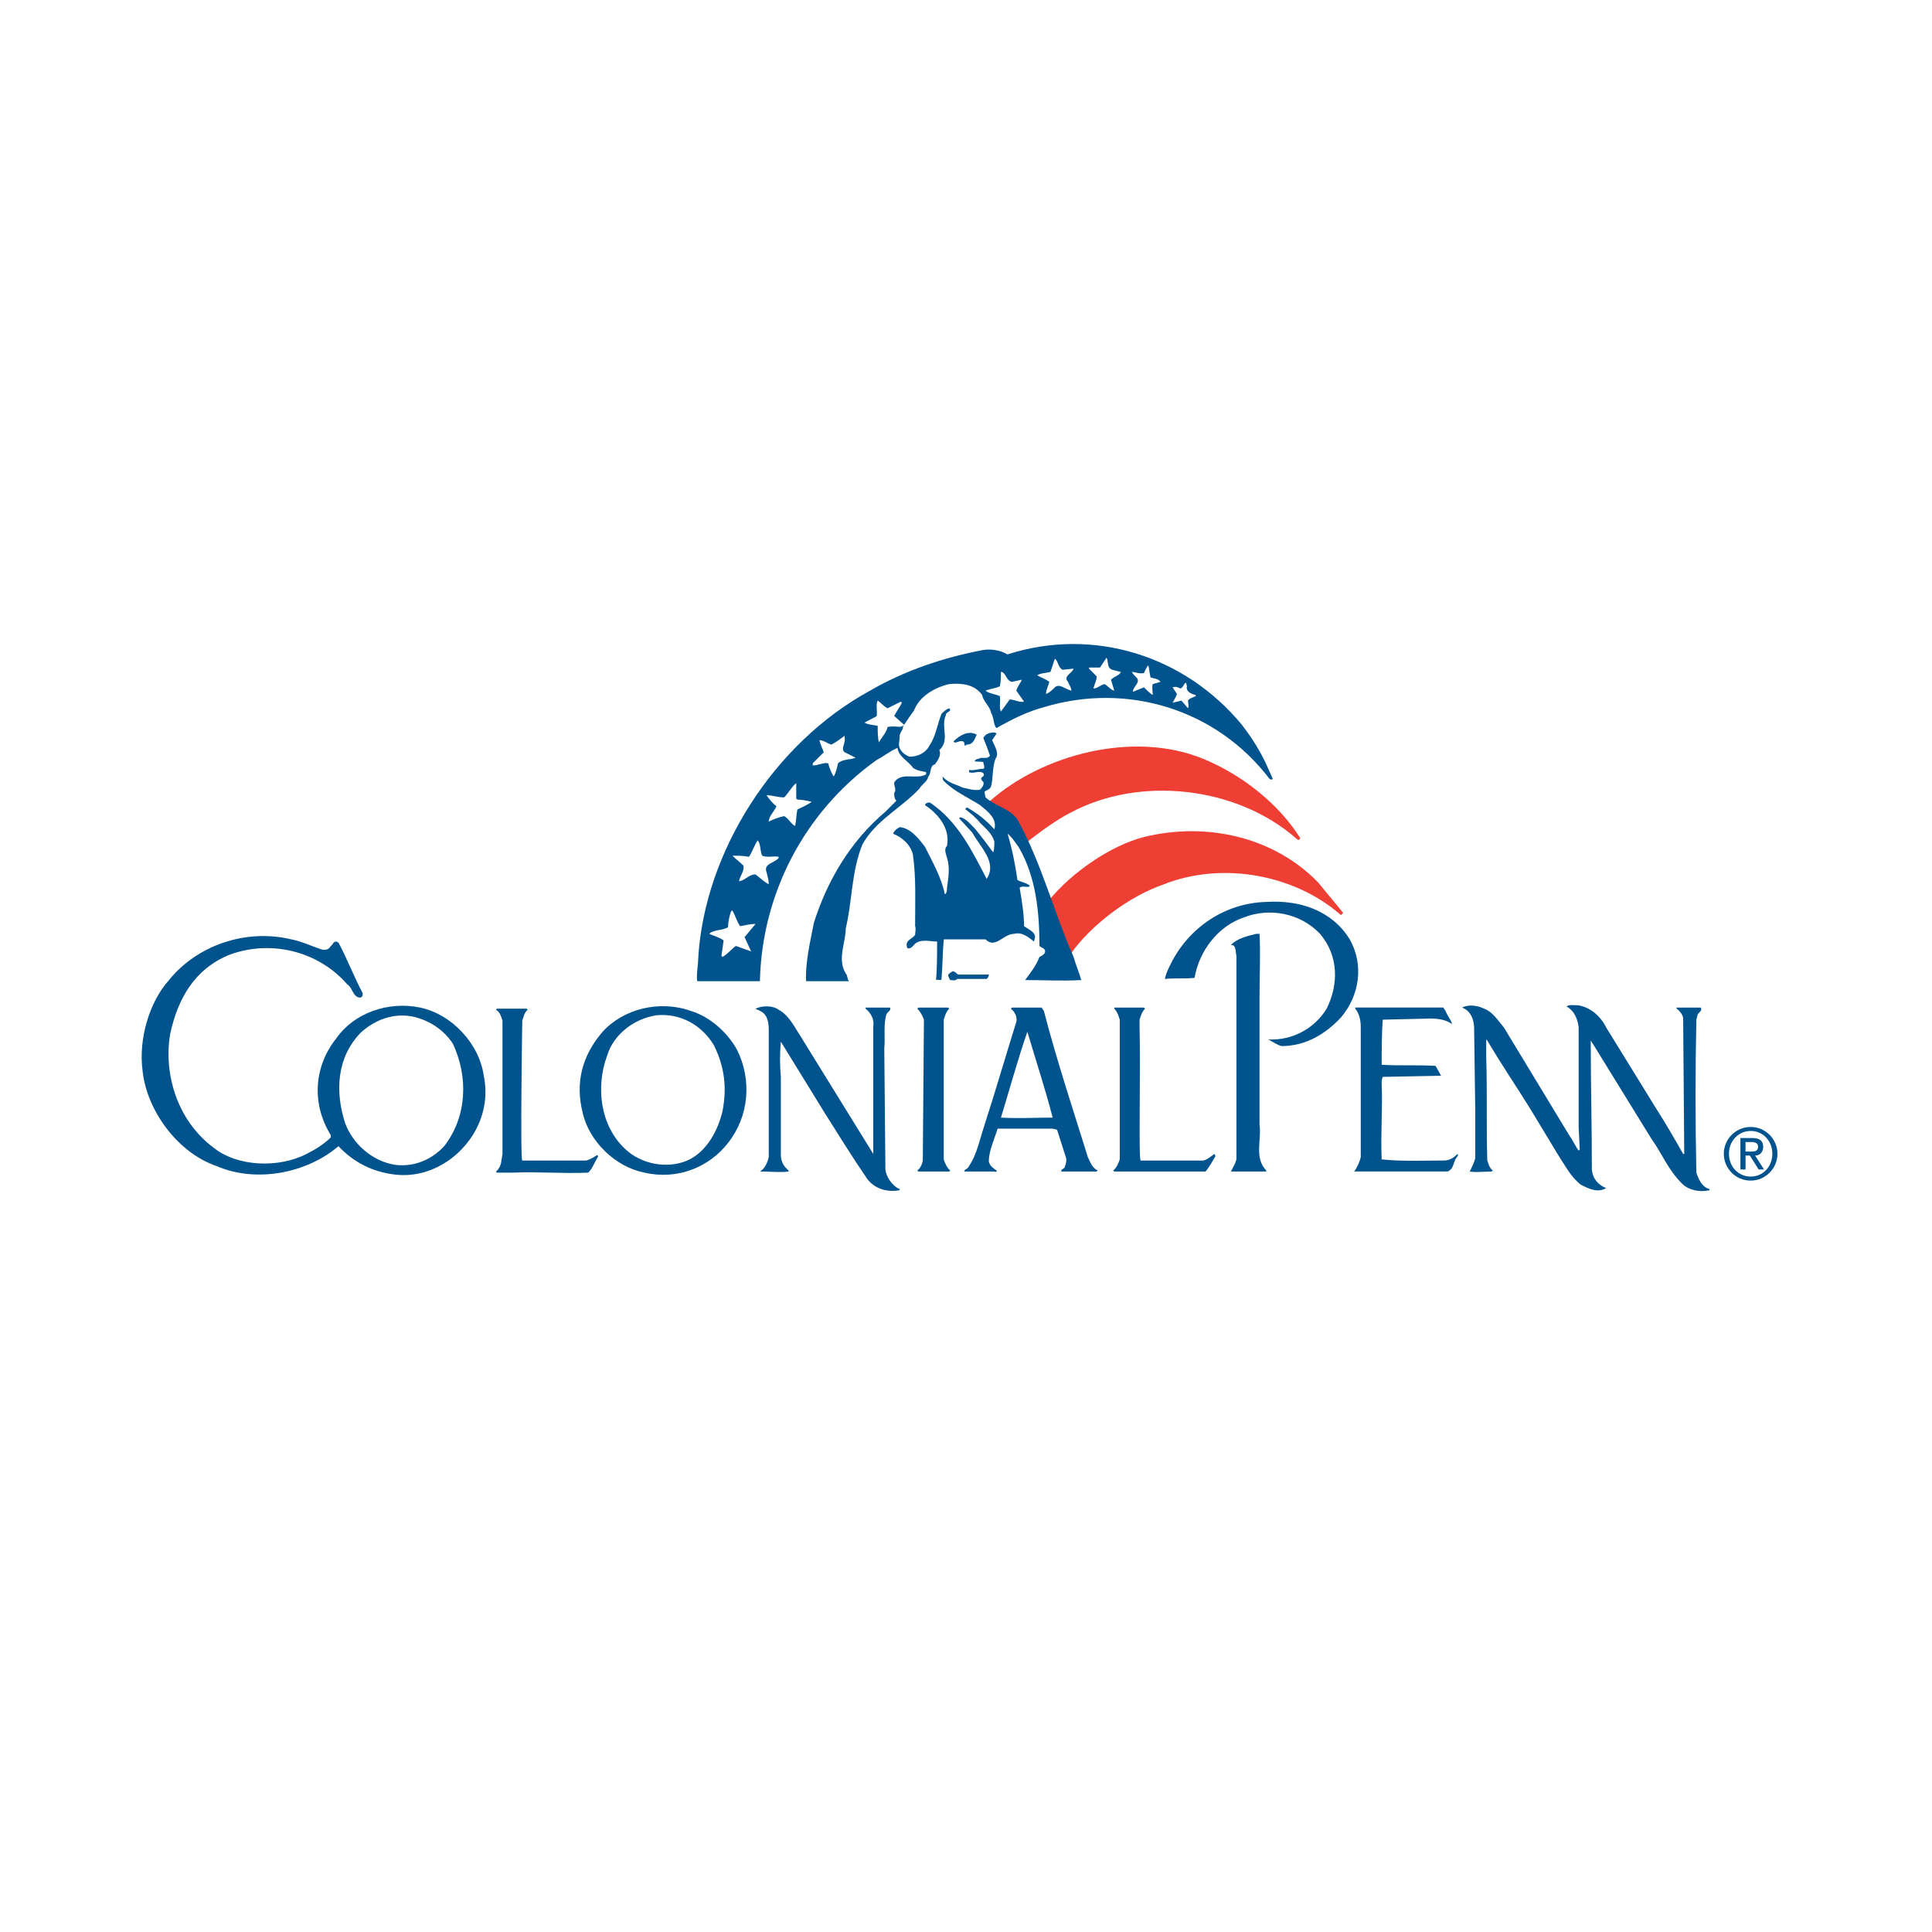 <?xml version="1.0" encoding="UTF-8"?> <svg xmlns="http://www.w3.org/2000/svg" width="150" height="150" viewBox="0 0 150 150" fill="none"><rect width="150" height="150" fill="white"></rect><g clip-path="url(#clip0_1749_2596)"><path d="M100.95 65.071C100.864 65.328 100.694 65.157 100.608 65.071C95.995 61.057 88.478 60.202 83.095 63.107C82.07 63.62 80.661 64.645 79.806 65.328C79.293 64.473 79.101 63.384 77.991 62.872L76.816 62.232C80.917 58.558 88.051 56.699 93.433 58.921C96.337 60.118 99.242 62.339 100.95 65.072V65.071Z" fill="#EF3E33"></path><path d="M103.94 70.453L104.282 70.879L104.111 71.05C100.523 67.889 94.884 66.865 90.356 68.659C87.622 69.599 84.654 71.862 83.115 74.083C82.346 72.545 81.941 71.52 81.513 69.812C83.221 67.762 86.169 65.668 88.817 64.985C93.688 63.788 98.899 64.985 102.315 68.488L103.939 70.452L103.94 70.453Z" fill="#EF3E33"></path><path d="M70.109 56.443C70.109 56.699 69.853 56.87 69.853 57.127C69.853 57.554 69.682 57.896 69.938 58.237C70.109 58.494 70.365 58.664 70.622 58.75C71.305 58.75 71.904 58.408 72.159 57.897C72.672 57.128 72.757 56.273 73.099 55.419C73.27 55.249 73.441 55.078 73.697 54.992C73.954 55.249 73.441 55.249 73.441 55.505C73.013 56.445 73.783 57.469 72.928 58.239C73.099 58.581 72.843 59.008 72.586 59.349C72.159 59.434 72.33 60.032 72.073 60.289C71.988 60.716 71.561 60.887 71.39 61.228C69.937 62.766 67.972 63.705 66.947 65.585C66.092 67.721 66.179 69.942 65.665 72.078C65.665 73.188 64.981 74.47 65.665 75.581C65.836 75.752 65.75 76.008 65.921 76.179H62.589C62.504 74.726 62.931 73.018 63.188 71.652C64.213 68.405 66.007 65.33 68.742 63.023L69.595 62.169C69.424 61.998 69.424 61.743 69.424 61.571C69.68 61.229 69.253 60.887 69.51 60.63C70.108 59.947 71.218 60.545 71.901 60.118V59.947C71.559 59.861 71.218 59.861 70.876 59.605C70.534 59.092 69.766 58.75 69.679 58.068C69.081 58.324 68.569 58.751 68.057 59.008C62.333 63.109 59.172 69.515 59.001 76.094V76.179H54.131C54.045 75.666 54.216 74.897 54.216 74.299C54.729 66.183 60.025 57.726 67.544 53.625C70.192 52.087 73.182 51.062 76.343 50.464C76.943 50.378 77.625 50.464 78.223 50.806C84.887 48.67 91.977 50.891 96.42 56.273C97.275 57.383 97.957 58.494 98.47 59.69L98.812 60.46C98.812 60.545 98.641 60.545 98.556 60.46C94.455 55.078 87.534 52.941 81.043 54.906C79.761 55.247 78.565 55.846 77.369 56.528C77.111 56.272 77.198 55.759 76.941 55.333C76.856 54.82 76.342 54.478 76.258 53.965C75.659 53.112 74.634 53.026 73.695 53.112C72.585 53.368 71.389 54.052 70.961 55.162C70.961 55.162 70.043 56.444 70.107 56.444L70.109 56.443Z" fill="#00538D"></path><path d="M86.341 52L87.025 52.171C86.939 52.427 86.512 52.513 86.256 52.769C86.341 53.025 86.427 53.367 86.512 53.623C86.171 53.537 86.085 53.281 85.744 53.11C85.402 53.195 85.231 53.452 84.889 53.452C84.975 53.11 85.146 52.853 85.146 52.511L84.548 51.913V51.828H85.402C85.573 51.571 85.744 51.315 85.915 51.059C86.085 51.4 85.915 51.828 86.342 51.999L86.341 52Z" fill="white"></path><path d="M82.496 52L83.351 51.914C83.266 52.256 82.496 52.512 82.924 52.94C83.009 53.196 83.18 53.367 83.18 53.623C82.753 53.538 82.24 53.025 81.898 53.367C81.727 53.538 81.471 53.794 81.215 53.88C81.215 53.538 81.384 53.282 81.471 52.94C81.129 52.683 80.787 52.598 80.531 52.427C80.788 52.256 81.215 52.256 81.556 52.171L81.898 51.145C82.155 51.316 82.155 51.829 82.496 52Z" fill="white"></path><path d="M89.332 52.598C89.588 52.683 89.929 52.683 90.1 52.94L89.501 53.111C89.416 53.367 89.501 53.709 89.501 53.964C89.332 53.879 89.074 53.622 88.817 53.366L87.963 53.708V53.622C88.048 53.281 88.476 53.024 88.305 52.682C88.134 52.511 87.963 52.34 87.877 52.169C88.134 52.169 88.476 52.34 88.816 52.255C88.902 52.084 88.987 51.829 89.158 51.657C89.244 51.999 89.244 52.255 89.329 52.597L89.332 52.598Z" fill="white"></path><path d="M78.566 52.94L79.335 52.769C79.25 53.026 78.994 53.282 78.908 53.623L79.506 54.477C79.165 54.563 78.737 54.306 78.395 54.306C78.139 54.648 77.968 54.905 77.712 55.245C77.541 54.904 77.712 54.476 77.626 54.05C77.284 53.879 76.857 53.879 76.515 53.623C76.944 53.452 77.284 53.452 77.626 53.281C77.712 52.939 77.712 52.512 77.712 52.171H77.797C78.138 52.342 78.138 52.855 78.565 52.94H78.566Z" fill="white"></path><path d="M92.151 53.281C92.065 53.708 92.491 53.879 92.834 53.964V54.05C92.663 54.135 92.322 54.221 92.236 54.392C92.236 54.563 92.322 54.818 92.236 54.99L91.723 54.392L91.04 54.563C91.125 54.392 91.296 54.135 91.38 53.879L91.04 53.366C91.296 53.281 91.467 53.366 91.637 53.452C91.894 53.452 92.064 52.597 92.149 53.281H92.151Z" fill="white"></path><path d="M77.371 56.956L77.029 57.468C77.2 57.896 77.627 58.494 77.285 58.921C77.029 59.605 77.115 60.46 76.945 61.057C76.859 61.313 76.603 61.313 76.432 61.484L76.517 61.911C77.287 62.595 78.398 62.766 78.995 63.62C80.875 67.037 81.814 70.796 83.352 74.298C83.522 74.896 83.78 75.494 83.949 76.091C82.412 76.177 81.13 76.091 79.593 76.091C80.02 75.494 80.448 74.982 80.703 74.298C80.874 74.212 81.045 74.127 81.13 73.956C81.216 73.615 80.874 73.615 80.703 73.443C80.703 70.88 80.447 68.061 79.08 65.755C78.823 65.413 78.567 64.986 78.226 64.729C78.566 65.84 78.823 67.121 78.994 68.318C79.25 68.489 79.592 68.489 79.934 68.745V68.831C79.676 68.916 79.421 68.745 79.165 68.916C79.335 69.942 79.506 70.967 79.506 71.906C79.847 72.162 80.361 72.333 80.361 72.761L80.276 73.101C79.848 72.761 79.337 72.333 78.738 72.504C77.884 72.504 77.285 73.7 76.516 72.932H73.27C73.184 73.956 73.184 74.982 73.099 76.007C73.099 76.178 72.843 76.007 72.672 76.093C72.757 75.238 72.757 74.043 72.757 73.103C72.244 73.103 71.39 72.846 70.963 73.36C70.878 73.445 70.707 73.701 70.451 73.616C70.194 73.018 70.793 72.933 71.049 72.591C71.049 72.335 71.134 72.163 71.049 71.907C71.049 70.028 71.134 68.149 70.878 66.354C70.707 65.586 70.025 64.988 69.341 64.732C69.426 64.475 69.683 64.305 69.854 64.219C70.708 64.304 71.306 65.073 71.818 65.757C72.416 66.954 73.1 68.149 73.355 69.431C73.526 69.346 73.526 69.089 73.526 68.918C73.612 68.234 73.783 67.381 73.526 66.612C73.441 66.27 73.27 65.928 73.526 65.672C73.783 64.305 72.843 63.194 71.818 62.511C71.818 62.34 72.16 62.254 72.245 62.34C74.381 63.791 75.492 66.099 76.603 68.234C77.458 66.953 76.09 65.757 75.492 64.646L74.466 63.535L74.552 63.45C74.979 63.535 75.321 63.962 75.662 64.304C76.174 64.903 76.602 65.5 77.115 66.183C77.2 65.927 77.2 65.585 77.2 65.329C77.029 64.731 76.516 64.304 76.089 63.876C75.747 63.449 75.405 63.192 74.979 62.851C74.894 62.851 74.979 62.766 75.065 62.681C75.834 63.108 76.603 63.706 77.201 64.389C77.458 63.534 76.603 62.936 76.09 62.508C75.151 61.91 74.126 61.484 73.271 60.629C73.186 60.544 73.186 60.458 73.186 60.288C73.613 60.8 74.211 60.886 74.723 61.142C75.15 61.228 75.577 61.398 76.09 61.313C76.261 61.142 76.432 60.886 76.347 60.715C76.261 60.629 76.177 60.544 76.177 60.458C76.177 60.288 76.517 60.288 76.347 60.031C76.006 59.775 75.577 60.117 75.237 59.946V59.775C75.579 59.86 75.92 59.689 76.347 59.689C76.517 59.604 76.347 59.347 76.347 59.176C76.09 59.091 75.919 59.176 75.663 59.091C75.748 58.92 76.005 58.92 76.176 58.835C76.432 58.835 76.688 58.92 76.859 58.664C76.688 58.151 76.517 57.725 76.347 57.297C76.517 56.956 76.859 56.87 77.201 56.87C77.287 56.87 77.372 56.956 77.372 56.956H77.371Z" fill="#00538D"></path><path d="M75.833 57.04C75.662 57.382 75.576 57.809 75.063 57.809C75.063 57.809 74.978 57.895 74.892 57.895C74.892 57.809 74.892 57.553 74.722 57.553C74.465 57.467 74.123 57.809 74.038 57.553C74.551 57.04 75.234 56.698 75.831 57.04H75.833Z" fill="#00538D"></path><path d="M65.581 57.296C65.666 57.723 65.239 58.151 65.581 58.406L66.435 58.833C66.008 59.004 65.41 58.919 65.068 59.261C64.982 59.602 64.897 60.03 64.726 60.286C64.555 60.03 64.384 59.602 64.299 59.261C63.957 59.175 63.529 59.431 63.102 59.431V59.261L63.957 58.406C63.871 58.15 63.7 57.808 63.615 57.466C63.957 57.466 64.213 57.722 64.554 57.808C64.896 57.637 65.237 57.38 65.579 57.124V57.295L65.581 57.296Z" fill="white"></path><path d="M61.821 61.996L61.907 62.081C62.248 62.081 62.676 62.167 63.018 62.252C62.676 62.508 62.248 62.679 61.907 62.85C61.821 63.278 61.821 63.705 61.736 64.132C61.394 63.961 61.223 63.534 60.881 63.363C60.454 63.449 60.026 63.62 59.685 63.789C59.685 63.363 60.112 63.021 60.283 62.593C59.941 62.336 59.685 61.995 59.514 61.739C59.941 61.739 60.368 61.91 60.881 61.91C61.223 61.568 61.479 61.056 61.82 60.8V61.997L61.821 61.996Z" fill="white"></path><path d="M59.173 66.437C59.6 66.608 60.028 66.437 60.455 66.523V66.608C60.113 67.036 59.258 67.036 59.515 67.718C59.6 68.06 59.686 68.316 59.686 68.658C59.344 68.487 59.002 68.145 58.66 67.889C58.147 67.889 57.891 68.316 57.464 68.402H57.378C57.464 67.975 57.806 67.633 57.72 67.205C57.464 66.949 57.122 66.693 56.865 66.436C57.293 66.436 57.72 66.436 58.147 66.522C58.404 66.18 58.575 65.583 58.831 65.24C59.087 65.582 59.002 66.094 59.173 66.436V66.437Z" fill="white"></path><path d="M104.794 72.931C105.904 74.895 105.564 77.287 104.111 78.996C102.914 80.278 101.377 81.217 99.497 81.217C99.156 81.132 98.813 80.876 98.471 80.704C100.352 80.79 102.06 79.85 103 78.313C103.939 76.432 103.939 74.212 102.487 72.503C100.95 70.88 98.558 70.453 96.592 71.221C94.541 71.905 93.089 73.87 92.748 75.92C92.064 76.005 91.209 75.92 90.441 76.005C90.527 75.578 90.698 75.236 90.868 74.895C92.235 72.076 95.054 70.112 98.302 70.026C100.95 69.855 103.427 70.71 104.794 72.931Z" fill="#00538D"></path><path d="M56.867 70.71C57.123 71.136 57.208 71.563 57.465 71.905C57.892 71.82 58.319 71.734 58.661 71.734L57.807 72.76C57.977 73.1 58.148 73.528 58.319 73.87L57.123 73.442C56.781 73.699 56.525 74.04 56.097 74.297L56.012 74.211L56.183 73.015C55.841 72.758 55.414 72.673 55.072 72.502L55.157 72.417C55.585 72.16 56.097 72.246 56.525 71.989C56.525 71.649 56.61 71.135 56.781 70.709H56.867V70.71Z" fill="white"></path><path d="M97.789 72.503C97.874 74.04 97.789 75.749 97.789 77.457V87.282C97.96 88.564 97.362 89.845 98.302 90.871V90.956H95.568C95.739 90.614 95.909 90.358 95.995 90.017V74.212C95.91 73.87 95.995 73.358 95.568 73.358C96.081 72.845 96.85 72.674 97.532 72.503H97.789Z" fill="#00538D"></path><path d="M74.38 75.664H76.773C76.773 75.835 76.687 75.921 76.602 76.006H74.294C74.209 76.177 73.952 76.091 73.781 76.091C73.696 76.006 73.696 75.921 73.611 75.751C73.611 75.58 73.867 75.494 73.952 75.409C74.123 75.409 74.294 75.58 74.38 75.665V75.664Z" fill="#00538D"></path><path d="M124.699 79.766L128.544 86.002C129.313 87.197 129.997 88.394 130.68 89.59H130.765L130.68 79.082C130.68 78.825 130.423 78.485 130.167 78.314V78.228H132.047C132.217 78.486 131.791 78.656 131.791 78.826L131.705 79.168C131.62 83.184 131.62 86.942 131.705 91.043C131.876 91.556 132.133 92.154 132.731 92.325V92.411C131.962 92.582 131.107 92.411 130.595 91.898C129.485 90.788 129.058 89.591 128.203 88.395L123.675 81.049C123.59 80.963 123.59 80.878 123.505 80.791C123.505 84.379 123.591 87.198 123.591 90.701C123.591 91.385 124.018 91.983 124.701 92.239C124.017 92.666 123.248 92.239 122.736 91.982C121.967 91.384 121.54 90.529 121.028 89.76L118.857 86.169L118.807 86.086C117.696 84.293 116.585 82.669 115.475 80.79L115.39 80.704V82.071C115.475 84.633 115.39 87.539 115.475 90.102C115.561 90.358 115.646 90.7 115.902 90.871L115.817 90.957C115.219 90.957 114.62 91.042 114.109 90.957C114.279 90.615 114.45 90.273 114.536 89.931V86.086L114.451 79.85C114.451 79.166 114.194 78.484 113.512 78.226C114.025 77.97 114.707 78.056 115.22 78.311C115.904 78.568 116.245 79.166 116.757 79.764L121.883 88.222C122.139 88.564 122.31 88.991 122.566 89.332L122.652 89.246L122.566 87.538V79.764C122.481 79.081 122.226 78.482 121.627 78.141C121.798 77.97 122.311 78.055 122.566 78.055C123.506 78.225 124.274 78.91 124.702 79.763L124.699 79.766Z" fill="#00538D"></path><path d="M61.992 80.192L67.801 89.59V79.68C67.887 79.167 67.63 78.654 67.203 78.314V78.228H69.083C69.254 78.399 68.912 78.57 68.827 78.741C68.57 79.509 68.741 80.621 68.656 81.389L68.741 90.701C68.741 91.299 69.254 92.067 69.851 92.324V92.409C68.911 92.58 67.886 92.324 67.289 91.469C66.179 89.847 65.068 88.052 64.042 86.429L60.625 80.876C60.539 81.902 60.539 82.584 60.625 83.61V89.676C60.625 90.103 60.796 90.53 61.223 90.872V90.957C60.625 91.043 59.855 90.957 59.087 90.957H59.002C59.429 90.701 59.6 90.188 59.686 89.848V79.937C59.686 79.424 59.6 78.742 59.002 78.486C58.916 78.4 58.746 78.4 58.66 78.315C59.173 78.058 60.028 78.058 60.454 78.4C61.138 78.742 61.564 79.51 61.991 80.195L61.992 80.192Z" fill="#00538D"></path><path d="M112.228 78.483C112.399 78.911 112.655 79.167 112.74 79.508C112.228 79.167 111.715 79.08 111.032 79.08L107.359 79.166C107.273 80.191 107.273 81.643 107.273 82.669C108.639 82.754 110.092 82.669 111.459 82.754L111.886 83.522H111.8L107.357 83.608C107.272 83.778 107.272 84.035 107.272 84.121C107.357 86.172 107.186 87.794 107.272 90.015C108.895 90.185 110.603 90.101 112.141 90.101C112.568 90.101 112.91 89.844 113.167 89.588C113.252 89.758 113.081 89.844 112.996 90.015C112.826 90.356 112.826 90.783 112.399 90.954H105.136C105.393 90.612 105.564 90.185 105.649 89.844V79.763C105.649 79.25 105.564 78.737 105.222 78.31V78.225H112.057L112.228 78.482V78.483Z" fill="#00538D"></path><path d="M86.938 89.504V79.167C86.853 78.911 86.769 78.569 86.511 78.312V78.227H88.817L88.903 78.312C88.645 78.569 88.561 78.911 88.476 79.167V79.68C88.561 83.439 88.39 90.018 88.561 90.103H93.431C93.772 90.018 94.03 89.761 94.286 89.59L94.371 89.76C94.115 90.187 93.944 90.529 93.603 90.957H86.512L86.427 90.871C86.683 90.7 86.854 90.273 86.939 90.016V89.504H86.938Z" fill="#00538D"></path><path d="M39.012 89.59V79.253C38.926 78.996 38.841 78.569 38.499 78.398L38.584 78.312H40.891L40.976 78.398C40.72 78.569 40.634 78.996 40.549 79.253C40.549 79.253 40.378 90.018 40.549 90.103H45.505C45.846 90.018 46.103 89.847 46.359 89.676L46.445 89.761C46.188 90.189 46.018 90.701 45.675 91.043C43.711 91.129 41.746 90.958 39.781 91.043H38.584L38.499 90.958C38.755 90.787 38.926 90.359 38.926 90.103L39.012 89.59Z" fill="#00538D"></path><path d="M73.27 90.018C73.355 90.274 73.526 90.701 73.783 90.872L73.697 90.958H71.305L71.22 90.872C71.476 90.701 71.647 90.274 71.647 90.018L71.733 79.167C71.647 78.911 71.476 78.569 71.22 78.312L71.305 78.227H73.612L73.697 78.312C73.441 78.569 73.355 78.911 73.27 79.167V90.018Z" fill="#00538D"></path><path fill-rule="evenodd" clip-rule="evenodd" d="M24.915 73.698C25.171 73.784 25.513 73.784 25.684 73.442C25.855 73.356 25.855 73.1 26.111 73.1L26.282 73.186C26.966 74.467 27.479 75.834 28.162 77.115C28.162 77.285 28.162 77.371 27.991 77.456C27.393 77.456 27.393 76.687 26.966 76.431C24.745 73.868 21.071 72.928 17.825 74.124C15.091 75.234 13.809 77.542 13.211 80.275C12.698 83.351 13.723 86.939 16.543 89.075C18.422 90.612 21.668 90.699 23.805 89.588C24.488 89.246 25.171 88.819 25.684 88.306V88.135C24.147 85.657 24.402 82.753 26.111 80.617C27.479 78.652 30.127 77.713 32.604 78.224C35.081 78.737 37.217 81.045 37.559 83.521C37.901 85.145 37.559 86.767 36.704 88.135C35.338 90.27 32.859 91.638 30.211 91.125C28.673 90.868 27.306 90.099 26.281 88.989C23.889 91.039 19.959 91.894 16.798 90.527C13.808 89.501 11.416 86.255 11.074 83.18C10.732 80.703 11.587 77.797 13.124 76.089C15.261 73.441 19.019 72.074 22.607 72.929C23.462 73.099 24.145 73.442 24.913 73.697L24.915 73.698ZM35.167 81.046C36.363 83.609 36.277 86.684 34.483 88.99C33.543 90.016 32.177 90.613 30.724 90.443C28.93 90.186 27.392 88.82 26.794 87.196C26.024 84.804 26.11 82.156 27.99 80.191C29.187 79.08 30.895 78.483 32.603 79.08C33.627 79.422 34.569 80.106 35.166 81.046H35.167Z" fill="#00538D"></path><path fill-rule="evenodd" clip-rule="evenodd" d="M57.209 81.474C58.405 83.865 58.149 86.684 56.525 88.736C55.072 90.615 52.595 91.64 50.032 91.042C47.811 90.615 45.76 88.65 45.247 86.429C44.649 84.123 45.161 81.986 46.785 80.107C48.408 78.314 51.228 77.63 53.62 78.484C55.072 78.912 56.439 80.107 57.209 81.475V81.474ZM55.415 81.132C56.27 82.84 56.44 84.463 56.099 86.257C55.757 87.71 54.902 89.418 53.365 90.102C51.742 90.786 49.776 90.358 48.581 89.247C46.53 87.367 46.275 84.293 47.128 81.985C47.641 80.277 49.264 79.081 50.973 78.824C52.852 78.653 54.476 79.593 55.415 81.13V81.132Z" fill="#00538D"></path><path fill-rule="evenodd" clip-rule="evenodd" d="M81.045 78.483C82.07 82.412 83.266 86.001 84.462 89.845C84.633 90.186 84.803 90.7 85.23 90.871L85.145 90.956H82.411C82.326 90.785 82.582 90.785 82.668 90.615C82.753 90.358 82.838 90.102 82.753 89.847L82.069 87.711L81.728 87.626H77.455C77.199 88.48 76.772 89.334 76.772 90.188C76.857 90.53 77.112 90.701 77.37 90.872C77.455 91.042 77.199 90.957 77.112 90.957H74.891C74.806 90.787 75.148 90.787 75.233 90.53C75.832 89.676 76.088 88.395 76.43 87.369C77.284 84.721 78.054 82.073 78.907 79.339C78.993 78.997 78.822 78.57 78.48 78.314L78.565 78.228H80.872L81.043 78.486L81.045 78.483ZM81.729 86.77C80.362 86.77 79.08 86.855 77.713 86.77C78.397 84.549 78.995 82.328 79.764 80.106C80.448 82.412 81.13 84.463 81.729 86.77Z" fill="#00538D"></path><path fill-rule="evenodd" clip-rule="evenodd" d="M70.28 56.272H70.194L69.425 55.588C69.596 55.246 69.853 54.904 70.023 54.562L69.938 54.477C69.596 54.648 69.254 54.819 68.914 54.99C68.572 54.819 68.401 54.562 68.144 54.392C67.974 54.733 68.144 55.267 68.059 55.609L67.119 56.1C67.375 56.271 67.803 56.271 68.144 56.356C68.144 56.783 68.144 57.211 68.23 57.638C68.486 57.211 68.828 56.869 68.914 56.442C69.261 56.372 69.608 56.415 69.908 56.434L70.28 56.271V56.272Z" fill="white"></path><path d="M135.919 87.497C137.067 87.497 138 88.43 138 89.579C138 90.728 137.067 91.661 135.919 91.661C134.772 91.661 133.837 90.727 133.837 89.579C133.837 88.431 134.772 87.497 135.919 87.497ZM135.926 91.349C136.882 91.349 137.604 90.576 137.604 89.579C137.604 88.582 136.882 87.808 135.926 87.808C134.97 87.808 134.236 88.581 134.236 89.579C134.236 90.577 134.958 91.349 135.926 91.349ZM135.124 88.356H136.058C136.618 88.356 136.895 88.581 136.895 89.042C136.895 89.435 136.647 89.717 136.266 89.717L136.959 90.796H136.538L135.858 89.717H135.524V90.796H135.125V88.356H135.124ZM135.523 89.406H135.995C136.3 89.406 136.497 89.342 136.497 89.025C136.497 88.748 136.249 88.667 135.995 88.667H135.523V89.406Z" fill="#00538D"></path></g><defs><clipPath id="clip0_1749_2596"><rect width="127" height="42.473" fill="white" transform="translate(11 50)"></rect></clipPath></defs></svg> 